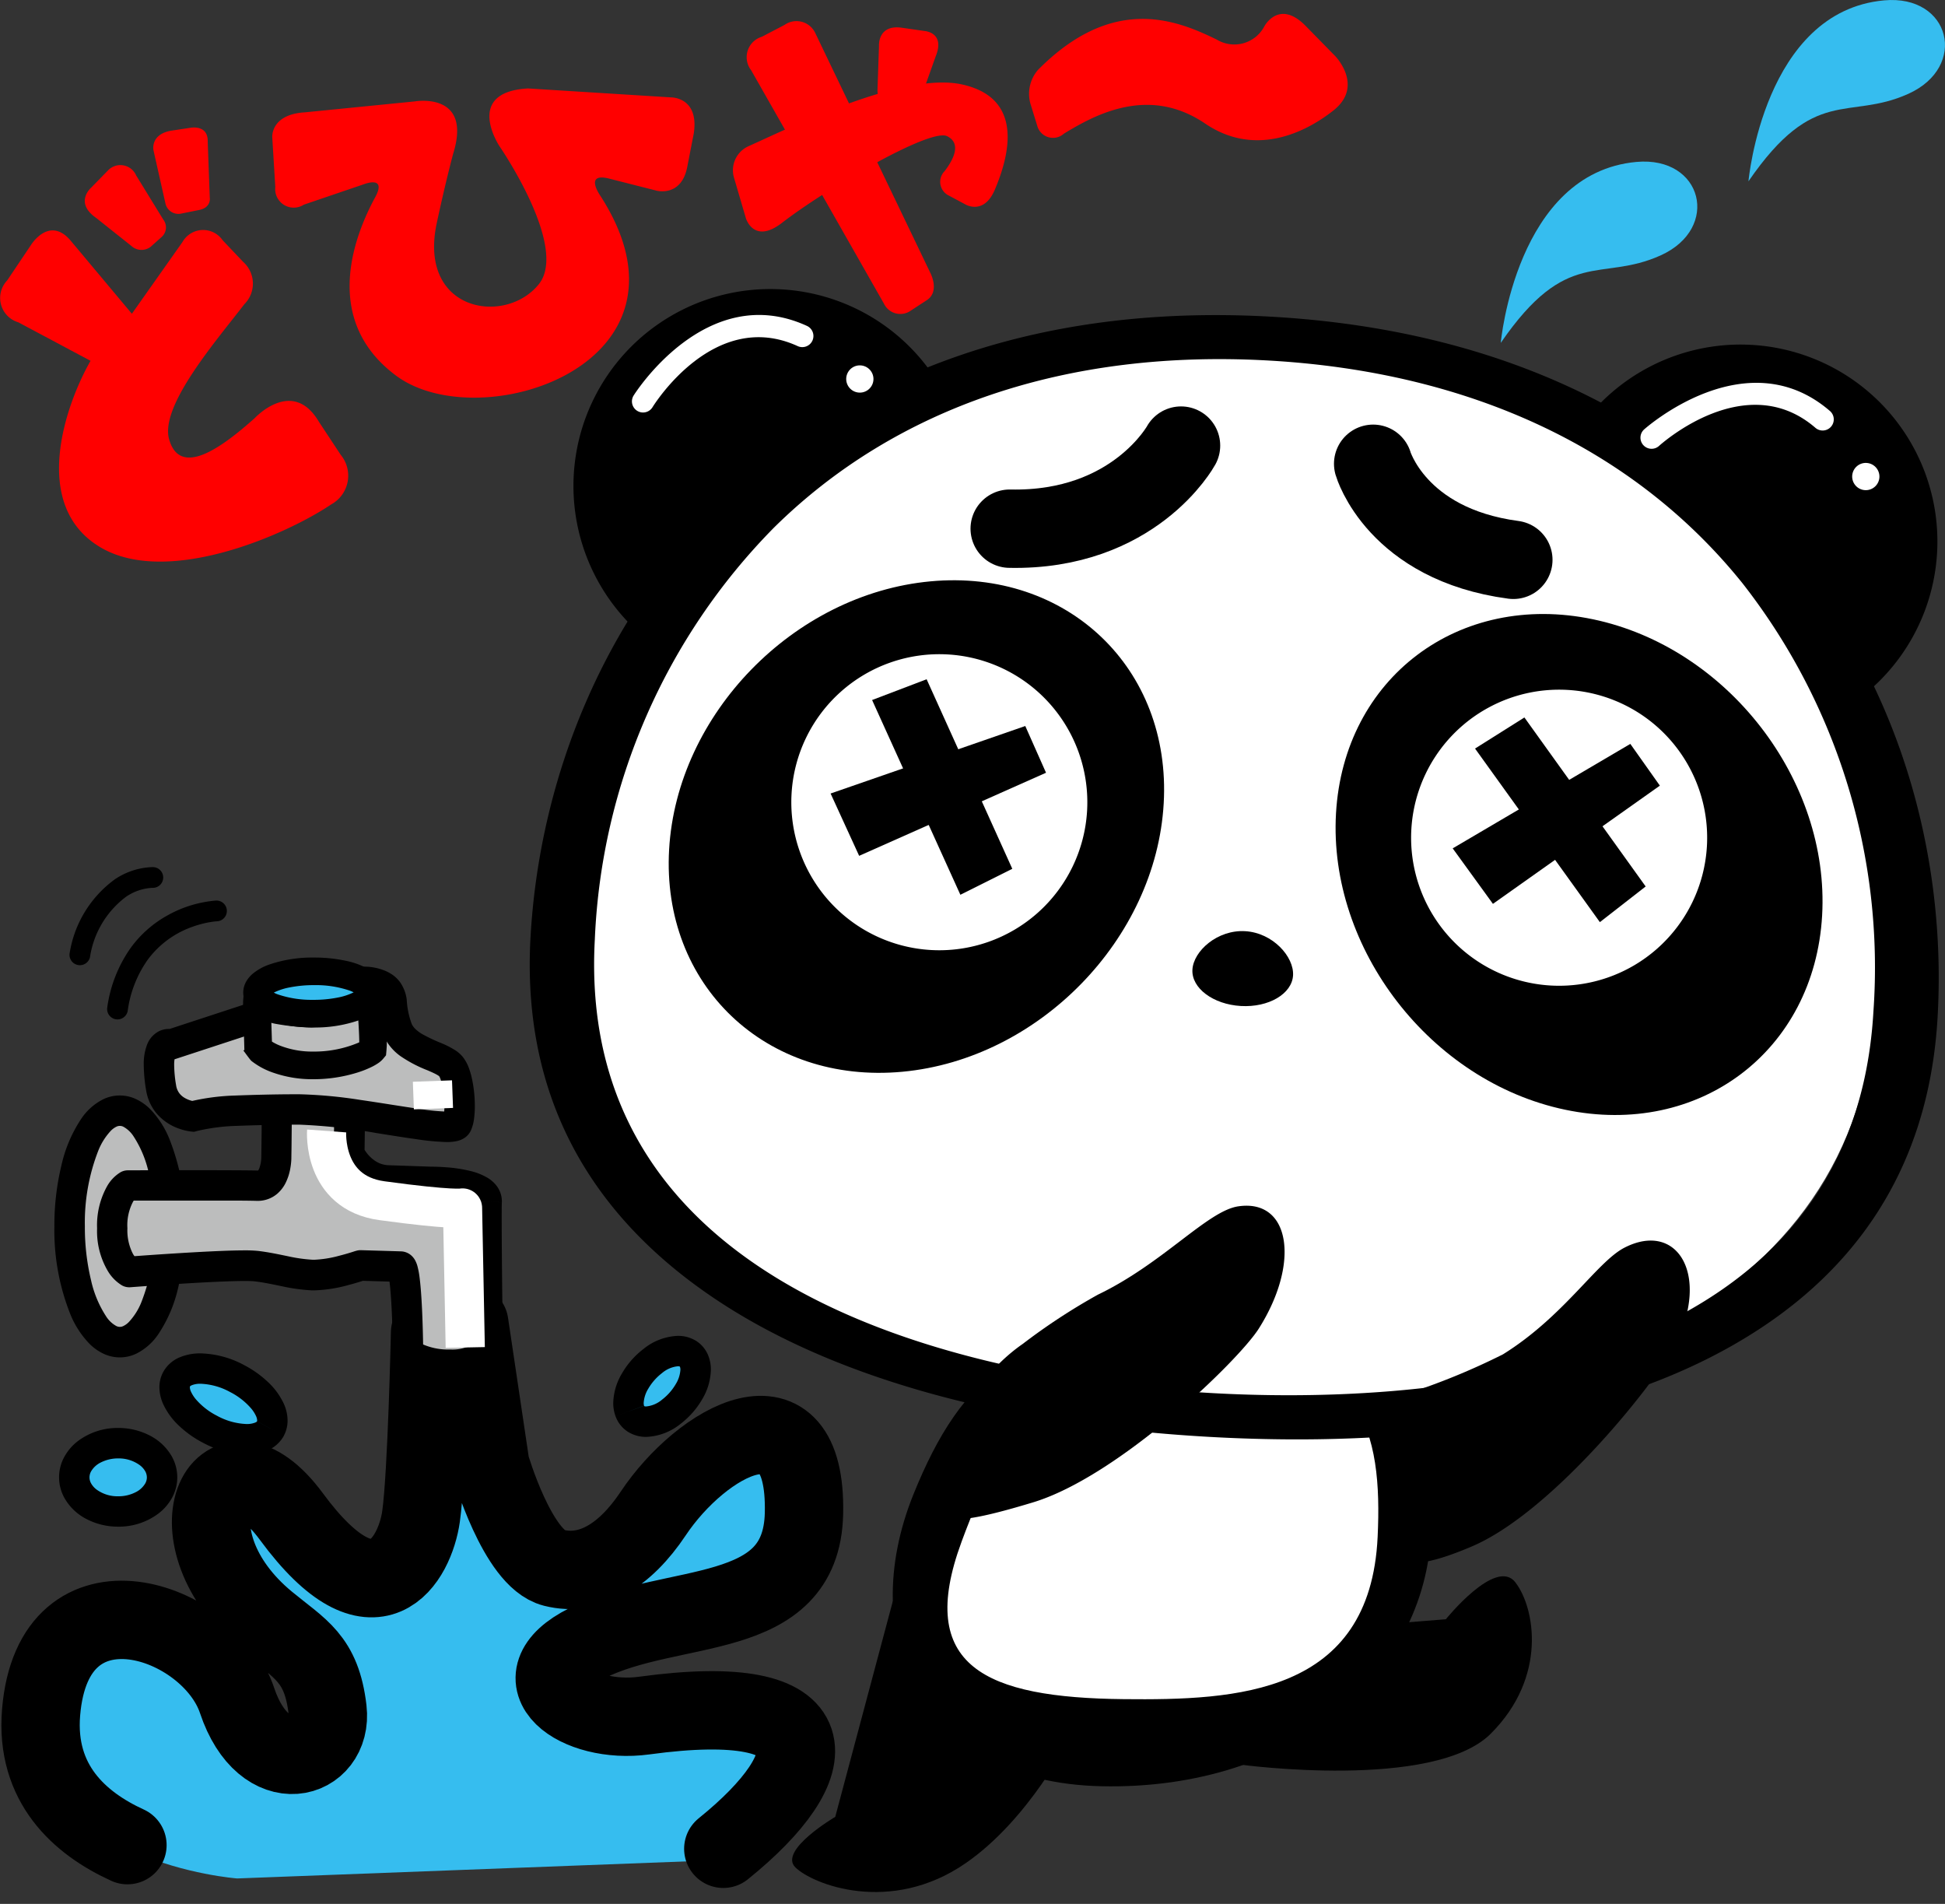 <svg height="130.818" width="133.659" xmlns="http://www.w3.org/2000/svg"><rect width="100%" height="100%" fill="#333333" stroke="none"/><path d="m29.558 91.562 2.694-.621 1.45 9.739s1.865 6.424 4.352 7.046 4.874-.784 6.838-3.73c3.315-4.973 10.568-9.117 10.361 0-.174 7.665-8.986 5.944-14.92 8.911-4.973 2.486 1.669 5.832 3.937 4.973 13.676-5.181 12.226 4.766 4.766 9.946l-32.74 1.244s-14.312-1.069-13.469-11.4c.829-10.153 11.6-6.423 13.469-.829s6.631 4.145 6.216.622-1.882-4.146-4.144-6.01c-7.046-5.8-3.2-13.852 1.658-7.253 5.8 7.875 8.5 2.9 8.911 0s.621-12.638.621-12.638z" fill="#36bdef"/><path d="m8.758 126.781c-3.307-1.512-6.334-4.232-5.935-9.11.829-10.153 11.6-6.423 13.469-.829s6.631 4.145 6.216.622-1.882-4.146-4.144-6.01c-7.046-5.8-3.2-13.852 1.658-7.253 5.8 7.875 8.5 2.9 8.911 0s.621-12.64.621-12.64l2.694-.621 1.45 9.739s1.865 6.424 4.352 7.046 4.874-.784 6.838-3.73c3.315-4.973 10.568-9.117 10.361 0-.174 7.665-8.986 5.944-14.92 8.911-4.973 2.486-.621 5.595 3.937 4.973 13.179-1.8 12.536 3.431 5.438 9.153" fill="none" stroke="#000" stroke-linecap="round" stroke-linejoin="round" stroke-width="5.384"/><path d="m103.131 23.559s1.047-11.68 9.325-12.433c4.559-.414 5.8 4.559 1.658 6.424s-6.424-.622-10.983 6.009z" fill="#36bdef"/><path d="m120.153 12.458s1.047-11.681 9.324-12.433c4.559-.415 5.8 4.559 1.658 6.424s-6.424-.622-10.982 6.009z" fill="#36bdef"/><path d="m11.685 84.263c0 4.389-1.544 7.952-3.449 7.952s-3.449-3.563-3.449-7.952 1.543-7.952 3.449-7.952 3.449 3.56 3.449 7.952z" fill="#bcbdbd"/><path d="m11.685 84.264h-1.045a13.58 13.58 0 0 1 -.924 5.207 4.353 4.353 0 0 1 -.867 1.372 1.363 1.363 0 0 1 -.363.265.532.532 0 0 1 -.5 0 1.932 1.932 0 0 1 -.689-.652 7.512 7.512 0 0 1 -1.04-2.487 15.541 15.541 0 0 1 -.425-3.7 13.578 13.578 0 0 1 .923-5.207 4.369 4.369 0 0 1 .867-1.372 1.391 1.391 0 0 1 .364-.267.535.535 0 0 1 .5 0 1.966 1.966 0 0 1 .689.652 7.543 7.543 0 0 1 1.041 2.489 15.52 15.52 0 0 1 .425 3.705h2.088a15.6 15.6 0 0 0 -1.1-6.04 6.375 6.375 0 0 0 -1.325-2.036 3.464 3.464 0 0 0 -.931-.66 2.618 2.618 0 0 0 -2.282 0 3.963 3.963 0 0 0 -1.5 1.328 9.5 9.5 0 0 0 -1.367 3.2 17.576 17.576 0 0 0 -.487 4.211 15.589 15.589 0 0 0 1.1 6.038 6.383 6.383 0 0 0 1.325 2.036 3.461 3.461 0 0 0 .932.66 2.621 2.621 0 0 0 2.282 0 3.97 3.97 0 0 0 1.5-1.328 9.54 9.54 0 0 0 1.368-3.2 17.6 17.6 0 0 0 .487-4.21z"/><path d="m33.445 82.571c.048-1.406-3.84-1.364-3.84-1.364l-2.933-.1a3.248 3.248 0 0 1 -2.672-1.85l.057-4.513c.006-.166.179-1.911-.131-2.046a7.75 7.75 0 0 0 -2.372-.576 3.989 3.989 0 0 0 -2.316.32c-.464.12-.249 2.562-.256 2.769l.055.326s-.031 3.72-.042 4.07-.141 1.909-1.313 1.869-8.892-.016-8.892-.016-1.072.583-1.072 2.945 1.167 3 1.167 3 7.331-.564 8.733-.4 2.572.569 3.862.612a11.854 11.854 0 0 0 3.3-.659l2.749.081c.468.017.513 5.906.513 5.906a4.024 4.024 0 0 0 2.921.839c2.152 0 2.551-1.107 2.551-1.107s-.116-8.699-.069-10.106z" fill="#bcbdbd"/><path d="m33.444 82.571 1.045.035v-.062a1.76 1.76 0 0 0 -.356-1.056 2.244 2.244 0 0 0 -.616-.552 4.2 4.2 0 0 0 -1.171-.471 10 10 0 0 0 -1.693-.26 13.863 13.863 0 0 0 -1.013-.042h-.06l.024 1.045.037-1.044s-1.058-.038-2.936-.1a1.752 1.752 0 0 1 -.761-.2 2.338 2.338 0 0 1 -.761-.668 2.631 2.631 0 0 1 -.19-.289l-.04-.075-.006-.011-.4.19.406-.181v-.009l-.4.19.406-.181-.954.426 1.045.013.058-4.512-1.045-.014 1.044.034-.478-.016.478.025v-.01l-.478-.016.478.025.01-.13c.016-.223.045-.625.045-1.039a4.884 4.884 0 0 0 -.052-.775 1.9 1.9 0 0 0 -.13-.458 1.305 1.305 0 0 0 -.188-.31 1.189 1.189 0 0 0 -.441-.337 9.235 9.235 0 0 0 -1.188-.4 7.144 7.144 0 0 0 -1.565-.259 16.696 16.696 0 0 0 -.562-.011 5.259 5.259 0 0 0 -1.556.172 3.191 3.191 0 0 0 -.395.153.681.681 0 0 1 -.1.039 1.232 1.232 0 0 0 -.582.349 1.555 1.555 0 0 0 -.343.62 3.588 3.588 0 0 0 -.13.748c-.021.246-.027.5-.027.739 0 .325.012.636.023.883l.015.309v.126h.654l-.653-.02v.02h.653l-.653-.02a.935.935 0 0 0 .015.207l.055.325 1.03-.174-1.045-.009-.017 1.9c0 .487-.01.985-.014 1.382s-.009.7-.011.762a2.32 2.32 0 0 1 -.137.7.514.514 0 0 1 -.1.169l.041.047-.022-.058-.019.01.041.047-.022-.058.017.045-.008-.047h-.009l.017.045-.008-.047h-.026c-.295-.009-.884-.014-1.653-.018s-1.7-.006-2.64-.006c-2.3 0-4.636.008-4.636.008a1.042 1.042 0 0 0 -.5.127 2.642 2.642 0 0 0 -.93.962 5.5 5.5 0 0 0 -.689 2.9 5.383 5.383 0 0 0 .75 2.951 2.864 2.864 0 0 0 .96.967 1.036 1.036 0 0 0 .583.126s.346-.027.905-.067c.838-.061 2.15-.151 3.469-.227s2.648-.135 3.487-.135c.32 0 .576.012.671.024.637.075 1.247.208 1.889.34a12.435 12.435 0 0 0 2.06.28h.152a9.863 9.863 0 0 0 2.342-.365c.676-.177 1.173-.35 1.19-.357l-.344-.985-.031 1.045 2.75.081h-.007l.035-.971-.629.745a.977.977 0 0 0 .593.226l.035-.971-.629.745.551-.654-.734.442a.9.9 0 0 0 .183.212l.551-.654-.734.442.456-.274-.495.2.038.076.456-.274-.495.2.091-.037-.093.031v.006l.091-.037-.093.031a2.545 2.545 0 0 1 .07.351c.105.69.175 1.984.21 3.063a86.382 86.382 0 0 1 .043 1.979 1.044 1.044 0 0 0 .275.7 3.1 3.1 0 0 0 .991.664 6.473 6.473 0 0 0 2.7.513 4.422 4.422 0 0 0 2.71-.762 2.376 2.376 0 0 0 .824-1.035 1.054 1.054 0 0 0 .062-.369s-.021-1.525-.043-3.4-.042-4.106-.042-5.5c0-.539 0-.959.01-1.16l-1.042-.038-1.045-.035c-.008.258-.011.678-.011 1.229 0 2.826.084 8.928.084 8.93l1.045-.014-.983-.355.563.2-.537-.268-.027.064.563.2-.537-.268h.008l-.008-.005h.008l-.008-.005a.769.769 0 0 1 -.3.237 2.777 2.777 0 0 1 -1.3.245 4.413 4.413 0 0 1 -1.834-.325 1.644 1.644 0 0 1 -.309-.177l-.038-.028-.319.35.349-.32-.03-.03-.319.35.349-.32-.77.707 1.045-.008c0-.008-.011-1.488-.082-2.989-.036-.751-.086-1.5-.162-2.111a5.78 5.78 0 0 0 -.152-.825 1.868 1.868 0 0 0 -.179-.437 1.225 1.225 0 0 0 -.267-.318 1.124 1.124 0 0 0 -.679-.263h-.007c-.469-.015-2.746-.081-2.748-.081a1.068 1.068 0 0 0 -.376.058h-.015c-.088.031-.554.186-1.126.33a7.713 7.713 0 0 1 -1.7.27h-.082a10.628 10.628 0 0 1 -1.717-.241c-.616-.125-1.291-.275-2.058-.367a8.94 8.94 0 0 0 -.915-.037c-1.232 0-3.216.11-4.919.217s-3.1.216-3.1.216l.08 1.042.5-.916-.227.415.27-.39-.042-.025-.227.415.27-.39a1.207 1.207 0 0 1 -.319-.406 3.536 3.536 0 0 1 -.349-1.7 3.46 3.46 0 0 1 .384-1.815 1.029 1.029 0 0 1 .179-.229l.017-.014-.3-.412.243.445.056-.033-.3-.412.243.445-.5-.918v1.045h7.26c.761 0 1.358.01 1.592.018h.079a2.053 2.053 0 0 0 1.358-.5 2.4 2.4 0 0 0 .552-.715 3.628 3.628 0 0 0 .329-1 4.615 4.615 0 0 0 .074-.664c0-.119.007-.407.012-.81.014-1.2.031-3.288.031-3.29a1.08 1.08 0 0 0 -.015-.184l-.055-.326-1.03.175 1.044.031v-.043c0-.084 0-.139-.008-.226-.013-.252-.036-.673-.036-1.087a5.422 5.422 0 0 1 .045-.782l.017-.083v-.007l-.437-.144.367.267a.53.53 0 0 0 .07-.123l-.437-.144.367.267-.645-.468.484.632a.813.813 0 0 0 .16-.164l-.645-.468.484.632-.539-.7.223.858a.883.883 0 0 0 .315-.154l-.539-.7.223.858a2.639 2.639 0 0 0 .427-.155.953.953 0 0 1 .252-.088 4.528 4.528 0 0 1 .849-.055c.144 0 .307 0 .493.007a5.2 5.2 0 0 1 1.092.19 7.079 7.079 0 0 1 .9.3l.364-.833-.706.576a.912.912 0 0 0 .342.257l.364-.833-.706.576.506-.412-.632.189a.66.66 0 0 0 .126.224l.506-.412-.632.189.16-.049-.162.042v.007l.16-.049-.162.042.006.038a3.1 3.1 0 0 1 .021.414 11.139 11.139 0 0 1 -.041.906c-.005.069-.009.11-.012.184v.021l-.057 4.514a1.039 1.039 0 0 0 .091.439 4.549 4.549 0 0 0 .831 1.2 4.247 4.247 0 0 0 1.1.838 3.816 3.816 0 0 0 1.657.433c1.876.062 2.927.1 2.93.1h.06v-.173.173-.173.173h.04a11.159 11.159 0 0 1 1.854.163 3.175 3.175 0 0 1 .892.279l.075.05.008.007.063-.065-.072.053.01.012.063-.065-.072.053.264-.2h-.325a.357.357 0 0 0 .061.2l.264-.2h-.039l-.286-.009v.009h.286l-.286-.009z"/><path d="m23.507 68.423-11.228 3.68s-1.238-.5-.678 2.959a2.476 2.476 0 0 0 2.174 1.978 14.2 14.2 0 0 1 2.945-.393c1.278-.047 2.834-.089 4.4-.085 3.71.007 10.483 1.745 10.826 1.007a5.861 5.861 0 0 0 -.408-3.95c-.583-.741-2.943-.994-3.646-2.474s.024-2.714-1.45-3.21a3.718 3.718 0 0 0 -2.935.488z" fill="#bcbdbd"/><path d="m22.975 68.091-.326-.994-11.228 3.68.326.994.389-.97a1.413 1.413 0 0 0 -.539-.1 1.512 1.512 0 0 0 -.664.151 1.736 1.736 0 0 0 -.826.927 3.715 3.715 0 0 0 -.228 1.414 10.8 10.8 0 0 0 .159 1.7 3.3 3.3 0 0 0 .681 1.562 3.545 3.545 0 0 0 1.555 1.084 3.736 3.736 0 0 0 .871.211l.191.018.185-.051-.092-.332.09.332-.092-.332.09.332a13.409 13.409 0 0 1 2.707-.356c1.221-.046 2.7-.085 4.183-.085h.173a39.6 39.6 0 0 1 5.328.584c.95.148 1.87.3 2.684.411a16.879 16.879 0 0 0 2.095.2 3.228 3.228 0 0 0 .734-.072 1.567 1.567 0 0 0 .44-.175 1.23 1.23 0 0 0 .494-.541 2.874 2.874 0 0 0 .222-.822 6.56 6.56 0 0 0 .053-.871 9.128 9.128 0 0 0 -.171-1.747 5.658 5.658 0 0 0 -.226-.826 2.79 2.79 0 0 0 -.412-.771l.015.018-.014-.018a2.279 2.279 0 0 0 -.539-.483 6.282 6.282 0 0 0 -.957-.49 11.3 11.3 0 0 1 -1.324-.627 2.55 2.55 0 0 1 -.453-.339 1.18 1.18 0 0 1 -.25-.336 5.6 5.6 0 0 1 -.349-1.693 2.7 2.7 0 0 0 -.447-1.176 2.2 2.2 0 0 0 -.549-.535 2.87 2.87 0 0 0 -.714-.348 3.715 3.715 0 0 0 -1.213-.2 5.143 5.143 0 0 0 -2.64.806l.584.867-.326-.994.326.994.584.867-.188-.28.182.283h.006l-.188-.28.182.283a3.111 3.111 0 0 1 .488-.243 2.73 2.73 0 0 1 .989-.209 1.69 1.69 0 0 1 .542.085l-.024-.008.026.009a.8.8 0 0 1 .2.09l.055.069a1.308 1.308 0 0 1 .065.272 6.9 6.9 0 0 0 .521 2.236 3.483 3.483 0 0 0 1.107 1.3 9.063 9.063 0 0 0 1.846.97c.264.113.492.215.643.3a1.419 1.419 0 0 1 .159.1l.025.02.082-.088-.094.075.011.013.082-.088-.094.075a1.138 1.138 0 0 1 .106.238 6.216 6.216 0 0 1 .256 1.813 4.37 4.37 0 0 1 -.035.586 1.8 1.8 0 0 1 -.033.181l-.013.043.767.357-.435-.73a.849.849 0 0 0 -.331.373l.767.357-.435-.73.292.49-.166-.549a.611.611 0 0 0 -.127.059l.292.49-.166-.549.064.212-.05-.215h-.014l.064.212-.05-.215h-.013a1.8 1.8 0 0 1 -.232.012 14.814 14.814 0 0 1 -1.806-.176c-1.171-.162-2.639-.412-4.109-.624a31.889 31.889 0 0 0 -4.188-.39h-.177c-1.522 0-3.022.041-4.262.088h-.1.105a15.156 15.156 0 0 0 -3.183.428l.277 1.008.1-1.039-.034.35.045-.35h-.011l-.034.35.045-.35a1.907 1.907 0 0 1 -.655-.23 1.246 1.246 0 0 1 -.373-.322 1.208 1.208 0 0 1 -.225-.554 8.713 8.713 0 0 1 -.132-1.368 2.48 2.48 0 0 1 .045-.531l.022-.079.007-.018-.344-.174.189.319a.446.446 0 0 0 .155-.145l-.344-.174.189.319-.292-.5v.576a.591.591 0 0 0 .292-.08l-.292-.5v-.068l-.239.594a.634.634 0 0 0 .239.05v-.644l-.239.594.353.141 11.728-3.844.12-.081z"/><path d="m17.751 72.257c0-.494-.106-3.247-.089-3.437.326-.019.918.511 1.385.586a14.985 14.985 0 0 0 2.318.24 9.514 9.514 0 0 0 2.655-.5 11.5 11.5 0 0 1 1.485-.079c.006.236.171 2.231.122 2.843l-.016.226a6.954 6.954 0 0 1 -4.11 1.07 5.432 5.432 0 0 1 -3.75-1.175z" fill="#bcbdbd"/><path d="m17.751 72.254h.95v-.017c0-.286-.023-.986-.046-1.7s-.045-1.437-.045-1.64v-.027l-.5-.01.5.043v-.033l-.5-.01.5.043-.946-.083.057.948-.041-.673v.675h.041l-.041-.673v.2l-.133.453a.446.446 0 0 0 .133.017v-.47l-.133.453.032-.11-.037.109.032-.11-.037.109a4.812 4.812 0 0 1 .425.228 2.9 2.9 0 0 0 .933.364l.085.014-.085-.014a15.617 15.617 0 0 0 2.464.253h.019v-.352.352-.352.352a10.421 10.421 0 0 0 2.911-.537 1.484 1.484 0 0 1 .222-.021c.11-.006.24-.007.374-.007h.193a4.519 4.519 0 0 0 .55-.021l-.12-.943-.95.024c0 .1.012.22.024.411.038.553.107 1.57.106 2.107 0 .1 0 .189-.006.227v.087l-.01.131.946.082-.735-.6.343.28-.288-.338-.055.058.343.28-.288-.338a2.05 2.05 0 0 1 -.35.188 7.82 7.82 0 0 1 -3.051.591h-.026a6.088 6.088 0 0 1 -2.248-.4 3.491 3.491 0 0 1 -.6-.3 1.443 1.443 0 0 1 -.148-.107l-.037-.03-.161.164.179-.141-.018-.023-.161.164.179-.141-1.7-2.142v2.956h1.9-.95.95v-.225h-.95l-1.031.141c.092.115.465.645.565.73a5.065 5.065 0 0 0 1.553.824 8.112 8.112 0 0 0 2.661.43h.029a10.146 10.146 0 0 0 3.05-.462 6.862 6.862 0 0 0 1.026-.412 3.637 3.637 0 0 0 .385-.226 1.644 1.644 0 0 0 .357-.318l.186-.226.026-.292c.01-.121.017-.247.018-.252l-.948-.055.947.078c.01-.123.012-.245.012-.38 0-.446-.033-1.035-.065-1.554l-.045-.681-.021-.329-.026-1.052-1.044.132s-.147.008-.311.007h-.192c-.164 0-.344 0-.528.012a2.682 2.682 0 0 0 -.6.092l.034-.011-.033.01a8.758 8.758 0 0 1 -2.381.462h-.011v.353-.353.353-.353a14.036 14.036 0 0 1 -2.171-.229l-.072-.012.072.012-.017.109.023-.107h-.006l-.017.109.023-.107-.035-.012a4.539 4.539 0 0 1 -.5-.264 4.08 4.08 0 0 0 -.381-.19 1.561 1.561 0 0 0 -.605-.132h-.074l-.818.049-.072.816c-.006.085 0 .108-.005.161 0 .282.024.982.045 1.7s.045 1.439.045 1.645v.01h1.9z"/><path d="m25.464 68.204c-.023.8-1.784 1.452-3.937 1.448s-3.878-.658-3.861-1.461 1.787-1.453 3.939-1.447 3.88.657 3.859 1.46z" fill="#36bdef"/><path d="m25.463 68.203-.95-.026.326.009-.286-.165a.357.357 0 0 0 -.039.156l.326.009-.286-.165.1.06-.1-.069-.006.009.1.06-.1-.069a.929.929 0 0 1 -.255.178 4.238 4.238 0 0 1 -1.114.359 8.465 8.465 0 0 1 -1.646.151h-.038l.021.949v-.95a7.177 7.177 0 0 1 -2.4-.365 1.8 1.8 0 0 1 -.528-.281l-.028-.029-.245.177h.291a.331.331 0 0 0 -.046-.177l-.245.177h-.182l.473.012v-.012h-.473l.473.012-.323-.009.284.164a.347.347 0 0 0 .039-.154l-.323-.009.284.164-.1-.059.1.067v-.008l-.1-.059.1.067a.941.941 0 0 1 .254-.177 4.193 4.193 0 0 1 1.111-.359 8.507 8.507 0 0 1 1.641-.152h.027a7.194 7.194 0 0 1 2.4.366 1.755 1.755 0 0 1 .528.28l.029.028.246-.178h-.292a.33.33 0 0 0 .046.178l.246-.178h.039l-.331-.007v.007h.331l-.331-.007.95.026.95.023v-.037a1.559 1.559 0 0 0 -.194-.745 2.243 2.243 0 0 0 -.813-.812 5.382 5.382 0 0 0 -1.676-.624 10.275 10.275 0 0 0 -2.124-.215v.951l.017-.951h-.045a9.149 9.149 0 0 0 -3.079.482 3.694 3.694 0 0 0 -1.133.632 2.04 2.04 0 0 0 -.436.518 1.559 1.559 0 0 0 -.213.737v.037a1.556 1.556 0 0 0 .193.745 2.239 2.239 0 0 0 .813.812 5.36 5.36 0 0 0 1.677.627 10.2 10.2 0 0 0 2.126.216h.023l-.013-.563v.563h.012l-.013-.563v.563h.007a9.184 9.184 0 0 0 3.086-.483 3.707 3.707 0 0 0 1.135-.631 2.007 2.007 0 0 0 .437-.518 1.564 1.564 0 0 0 .213-.738v-.005z"/><path d="m14.847 61.878a8.154 8.154 0 0 0 -3.331 1.016 7.772 7.772 0 0 0 -2.52 2.215 9.307 9.307 0 0 0 -1.625 4.112.712.712 0 0 0 1.407.223 7.89 7.89 0 0 1 1.369-3.494 6.5 6.5 0 0 1 3.089-2.273 7.008 7.008 0 0 1 1.217-.319c.151-.024.269-.039.348-.047l.086-.007h.017a.713.713 0 0 0 -.056-1.425z"/><path d="m10.54 59.58h-.072a4.883 4.883 0 0 0 -2.575.838 7.782 7.782 0 0 0 -3.1 5.038.713.713 0 0 0 1.389.322 6.365 6.365 0 0 1 2.489-4.167 3.5 3.5 0 0 1 1.795-.606h.01l.008-.317-.016.317h.008l.008-.317-.016.317a.712.712 0 0 0 .07-1.423z"/><path d="m18.586 98.159c-.516.96-2.378.981-4.159.045s-2.805-2.47-2.29-3.431 2.378-.982 4.159-.046 2.806 2.47 2.29 3.432z" fill="#36bdef"/><path d="m18.586 98.159-.921-.5c0 .006-.011.033-.127.087a1.546 1.546 0 0 1 -.6.1 4.571 4.571 0 0 1 -2.028-.569 4.783 4.783 0 0 1 -1.445-1.124 2.289 2.289 0 0 1 -.337-.522.8.8 0 0 1 -.082-.308l.009-.058c0-.006.012-.032.128-.086a1.548 1.548 0 0 1 .6-.1 4.553 4.553 0 0 1 2.026.567 4.782 4.782 0 0 1 1.444 1.123 2.288 2.288 0 0 1 .337.521.809.809 0 0 1 .082.309l-.01.057.921.5.921.495a2.211 2.211 0 0 0 .258-1.047 2.849 2.849 0 0 0 -.262-1.158 4.783 4.783 0 0 0 -1.069-1.469 7.2 7.2 0 0 0 -1.652-1.178 6.611 6.611 0 0 0 -3-.807 3.6 3.6 0 0 0 -1.43.271 2.3 2.3 0 0 0 -1.136 1.013 2.212 2.212 0 0 0 -.259 1.048 2.877 2.877 0 0 0 .262 1.157 4.8 4.8 0 0 0 1.069 1.469 7.226 7.226 0 0 0 1.657 1.179 6.637 6.637 0 0 0 3 .808 3.6 3.6 0 0 0 1.43-.271 2.312 2.312 0 0 0 1.136-1.014z"/><path d="m43.277 96.95c.354.961 1.635.981 2.858.048s1.93-2.472 1.575-3.432-1.635-.982-2.859-.047-1.927 2.47-1.574 3.431z" fill="#36bdef"/><path d="m43.281 96.95-.98.363a2.117 2.117 0 0 0 .856 1.071 2.331 2.331 0 0 0 1.254.346 3.989 3.989 0 0 0 2.362-.9 5.74 5.74 0 0 0 1.486-1.693 4.149 4.149 0 0 0 .592-2.017 2.637 2.637 0 0 0 -.156-.914 2.126 2.126 0 0 0 -.857-1.072 2.352 2.352 0 0 0 -1.256-.346 3.993 3.993 0 0 0 -2.362.9 5.724 5.724 0 0 0 -1.485 1.691 4.137 4.137 0 0 0 -.593 2.018 2.62 2.62 0 0 0 .158.915l.98-.363.98-.361a.576.576 0 0 1 -.027-.191 2.1 2.1 0 0 1 .316-.979 3.666 3.666 0 0 1 .939-1.068 1.985 1.985 0 0 1 1.092-.473.272.272 0 0 1 .139.022l.008-.01-.01.008.007-.01-.01.008.016.031a.587.587 0 0 1 .027.19 2.123 2.123 0 0 1 -.316.981 3.669 3.669 0 0 1 -.939 1.069 1.981 1.981 0 0 1 -1.094.472.278.278 0 0 1 -.139-.022l-.007.014.011-.01-.007.014.011-.01-.016-.032z"/><path d="m11.138 101.508c0 1.3-1.351 2.346-3.016 2.346s-3.017-1.051-3.017-2.346 1.35-2.348 3.017-2.348 3.016 1.052 3.016 2.348z" fill="#36bdef"/><path d="m11.138 101.511h-1.045a.855.855 0 0 1 -.11.414 1.566 1.566 0 0 1 -.661.606 2.578 2.578 0 0 1 -1.2.28 2.437 2.437 0 0 1 -1.491-.466 1.375 1.375 0 0 1 -.37-.42.836.836 0 0 1 0-.829 1.566 1.566 0 0 1 .66-.606 2.608 2.608 0 0 1 1.2-.281 2.451 2.451 0 0 1 1.491.468 1.363 1.363 0 0 1 .37.419.859.859 0 0 1 .11.415h2.09a2.945 2.945 0 0 0 -.363-1.416 3.643 3.643 0 0 0 -1.525-1.458 4.694 4.694 0 0 0 -2.173-.521 4.539 4.539 0 0 0 -2.775.907 3.473 3.473 0 0 0 -.922 1.072 2.921 2.921 0 0 0 0 2.825 3.641 3.641 0 0 0 1.525 1.457 4.675 4.675 0 0 0 2.173.521 4.526 4.526 0 0 0 2.774-.908 3.479 3.479 0 0 0 .923-1.069 2.948 2.948 0 0 0 .364-1.41z"/><path d="m22.446 77.709s-.311 4.232 3.8 4.792c4.881.666 5.539.5 5.539.5l.187 9.585" fill="none" stroke="#fff" stroke-linejoin="round" stroke-width="2.692"/><path d="m29.717 74.28.07 1.895" fill="none" stroke="#fff" stroke-linejoin="round" stroke-width="2.692"/><path d="m66.445 34.163a13.53 13.53 0 1 1 -12.733-14.28 13.527 13.527 0 0 1 12.733 14.28z"/><path d="m133.115 37.978a13.53 13.53 0 1 1 -12.733-14.28 13.529 13.529 0 0 1 12.733 14.28z"/><path d="m61.357 110.007-3.959 14.83s-3.915 2.3-2.746 3.466 6.527 3.292 11.7-.277c4.382-3.021 7.137-8.563 7.137-8.563s-10.419-7.137-12.132-9.456z"/><path d="m88.115 112.16 11.243-.9s3.426-4.256 4.766-2.548 2.247 6.491-1.68 10.412-17.181 2.128-17.181 2.128 6.551-7.17 2.852-9.092z"/><path d="m97.237 105.582c-.189 10.423-9.85 16.8-21.215 16.58-10.942-.209-16.144-6.353-12.261-16.193 3.178-8.054 7.141-13.709 18.836-14.086 12.174-.395 14.793 5.264 14.64 13.699z" fill="#fff"/><path d="m62.784 102.646c-4.022 9.911.45 19.818 12.91 20.088 13.29.288 22.612-7.848 22.668-18.1.038-7.109-1.584-14.905-15.6-14.436-12.491.417-16.695 4.358-19.978 12.448zm3.289 3.3c3.12-8.464 6.684-13 16.392-13.3 11.281-.35 12.542 5.81 12.205 12.96-.512 10.858-9.754 11.22-17.429 11.144-9.544-.095-14.322-2.251-11.168-10.801z"/><path d="m128.971 67.134c0 21.558-20.211 30.5-45.146 30.5s-45.146-8.945-45.146-30.5 14.183-44.29 45.146-44.29 45.146 22.738 45.146 44.29z" fill="#fff"/><path d="m36.459 64.359c-.607 10.6 3.766 19.047 13 25.1 8.027 5.263 19.623 8.468 33.537 9.264s25.8-1.063 34.376-5.377c9.863-4.962 15.171-12.853 15.778-23.454 1.25-21.846-12.533-46.226-45.748-48.129s-49.693 20.749-50.943 42.596zm4.42.117a42.836 42.836 0 0 1 12.308-28.223c8.407-8.3 20.177-12.271 34.038-11.478s25.1 6.08 32.507 15.288a42.832 42.832 0 0 1 9.008 29.442c-1.485 25.926-32.367 26.964-45.575 26.208s-43.769-5.314-42.285-31.236z"/><path d="m129.151 32.797a.936.936 0 1 1 -.883-.988.938.938 0 0 1 .883.988z" fill="#fff"/><path d="m112.969 29.519a.764.764 0 0 0 1.028 1.13c.242-.219 6-5.33 10.735-1.272a.764.764 0 1 0 .994-1.159c-5.765-4.94-12.69 1.238-12.757 1.301z" fill="#fff"/><path d="m59.999 25.829a.936.936 0 1 1 -1.123-.7.939.939 0 0 1 1.123.7z" fill="#fff"/><path d="m43.54 27.18a.763.763 0 0 0 1.3.8c.171-.277 4.281-6.788 9.957-4.207a.764.764 0 1 0 .633-1.39c-6.907-3.143-11.84 4.718-11.89 4.797z" fill="#fff"/><path d="m96.608 95.787a46.566 46.566 0 0 0 6.674-2.729c4.2-2.61 6.454-6.354 8.348-7.328 3.591-1.845 5.885 1.788 3.532 6.6-1.154 2.361-8.362 11.519-14.021 13.929-6.2 2.64-5.709.178-5.3-2.587.188-1.248-2.193-5.975.767-7.885z"/><path d="m70.277 92.345a42.392 42.392 0 0 1 5.174-3.39c4.46-2.14 7.526-5.749 9.634-6.065 3.568-.535 4.287 3.854 1.427 8.385-1.4 2.223-9.634 10.169-15.521 11.953-6.449 1.955-6.079 1.051-6.779 0s1.511-7.73 6.065-10.883z"/><path d="m79.968 55.213c-.532 9.305-8.571 17.556-17.958 18.428s-16.563-5.962-16.029-15.269 8.572-17.556 17.958-18.427 16.566 5.962 16.029 15.268z"/><path d="m74.704 55.703a10.171 10.171 0 1 1 -9.576-10.736 10.172 10.172 0 0 1 9.576 10.736z" fill="#fff"/><path d="m91.809 55.891c-.532 9.306 6.514 18.419 15.74 20.357s17.134-4.032 17.666-13.34-6.512-18.42-15.737-20.355-17.134 4.033-17.669 13.338z"/><path d="m96.987 56.979a10.172 10.172 0 1 0 10.74-9.574 10.173 10.173 0 0 0 -10.74 9.574z" fill="#fff"/><path d="m88.858 67.018c-.073 1.272-1.681 2.216-3.588 2.105s-3.4-1.229-3.328-2.5 1.711-2.75 3.622-2.641 3.366 1.762 3.294 3.036z"/><path d="m81.16 30.617s-3.212 5.887-11.775 5.709" fill="none" stroke="#000" stroke-linecap="round" stroke-linejoin="round" stroke-width="5.384"/><path d="m94.362 31.866s1.6 5.531 9.634 6.6" fill="none" stroke="#000" stroke-linecap="round" stroke-linejoin="round" stroke-width="5.384"/><path d="m70.456 49.885 1.426 3.211-12.842 5.709-1.962-4.282z"/><path d="m59.93 48.1 6.066 13.38 3.568-1.784-5.887-13.024z"/><path d="m112.035 51.114 2.03 2.868-11.472 8.123-2.765-3.813z"/><path d="m101.364 51.434 8.578 11.927 3.147-2.451-8.333-11.612z"/><g fill="#f00"><path d="m22.762 34.657c-3.1 2.091-11.288 5.685-15.884 2.935-4.794-2.868-2.4-9.744-.656-12.8l-4.96-2.644a1.745 1.745 0 0 1 -.767-2.881l1.635-2.435s1.29-2.1 2.794-.214l4.138 4.941 3.478-4.93a1.629 1.629 0 0 1 2.758-.123l1.411 1.487a2 2 0 0 1 .08 2.912c-1.91 2.492-5.826 6.987-5.166 9.288.76 2.644 3.614.561 5.88-1.462 0 0 2.6-2.825 4.412.251l1.5 2.271a2.251 2.251 0 0 1 -.653 3.404z"/><path d="m11.108 16.282-.642.573a1.029 1.029 0 0 1 -1.438.044l-2.419-1.925c-1.517-1.05-.358-2.068-.358-2.068l1.154-1.179a1.18 1.18 0 0 1 1.952.328l1.862 3.03a.878.878 0 0 1 -.111 1.197z"/><path d="m13.659 14.433-1.187.239a.912.912 0 0 1 -1.1-.679l-.828-3.681s-.223-1.07 1.2-1.33l1.33-.2s1.23-.248 1.2.943l.14 3.844s.138.697-.755.864z"/><path d="m47.676 9.164-.434 2.229c-.382 2.186-2.129 1.706-2.129 1.706l-3.23-.821c-1.794-.464-.618 1.189-.618 1.189 7.44 11.574-8.29 16.638-14.052 12.341-5.111-3.811-2.89-9.568-1.433-12.249.819-1.507-.727-.916-.727-.916l-4.176 1.421a1.276 1.276 0 0 1 -1.959-1.219l-.209-3.421s-.119-1.57 2.255-1.706l7.536-.75s3.986-.7 2.636 3.613c0 0-.524 1.95-1.121 4.742-1.31 6.114 4.727 7.064 7.016 4.2 2.053-2.567-2.7-9.466-2.7-9.466s-2.5-3.735 1.952-3.98l9.854.616s1.916-.011 1.539 2.471z"/><path d="m68.368 13.023c.974-2.3 2.043-6.265-2.244-7.217-4.031-.9-11.754 2.929-14.676 4.235a1.814 1.814 0 0 0 -.991 2.226l.8 2.728s.539 1.818 2.478.319c2.966-2.293 10.181-6.54 11.354-5.955.989.493.453 1.574-.168 2.392a1.045 1.045 0 0 0 .29 1.69l1.121.6s1.276.782 2.036-1.018z"/><path d="m63.646 20.652-1.04.68a1.247 1.247 0 0 1 -1.863-.471l-9.125-16.034a1.464 1.464 0 0 1 .734-2.3l1.556-.812a1.426 1.426 0 0 1 2.114.55l7.9 16.464s.717 1.325-.276 1.923z"/><path d="m64.307 3.853-1.064 2.986a.99.99 0 0 1 -1.158.665l-1-.171c-.877-.156-.782-1.236-.782-1.236l.1-2.93s-.109-1.5 1.568-1.261l1.563.224s1.429.087.773 1.723z"/><path d="m91.629 7.593c-2.006 1.587-5.438 3.189-8.808.9-3.9-2.649-7.6-.592-9.707.689a1.121 1.121 0 0 1 -1.833-.531l-.427-1.385a2.516 2.516 0 0 1 .477-2.466c5.209-5.258 9.605-3.382 12.283-2.081a2.332 2.332 0 0 0 3.274-.914s1.019-1.924 2.883.024l1.989 2.03s2.001 2.051-.131 3.734z"/></g></svg>